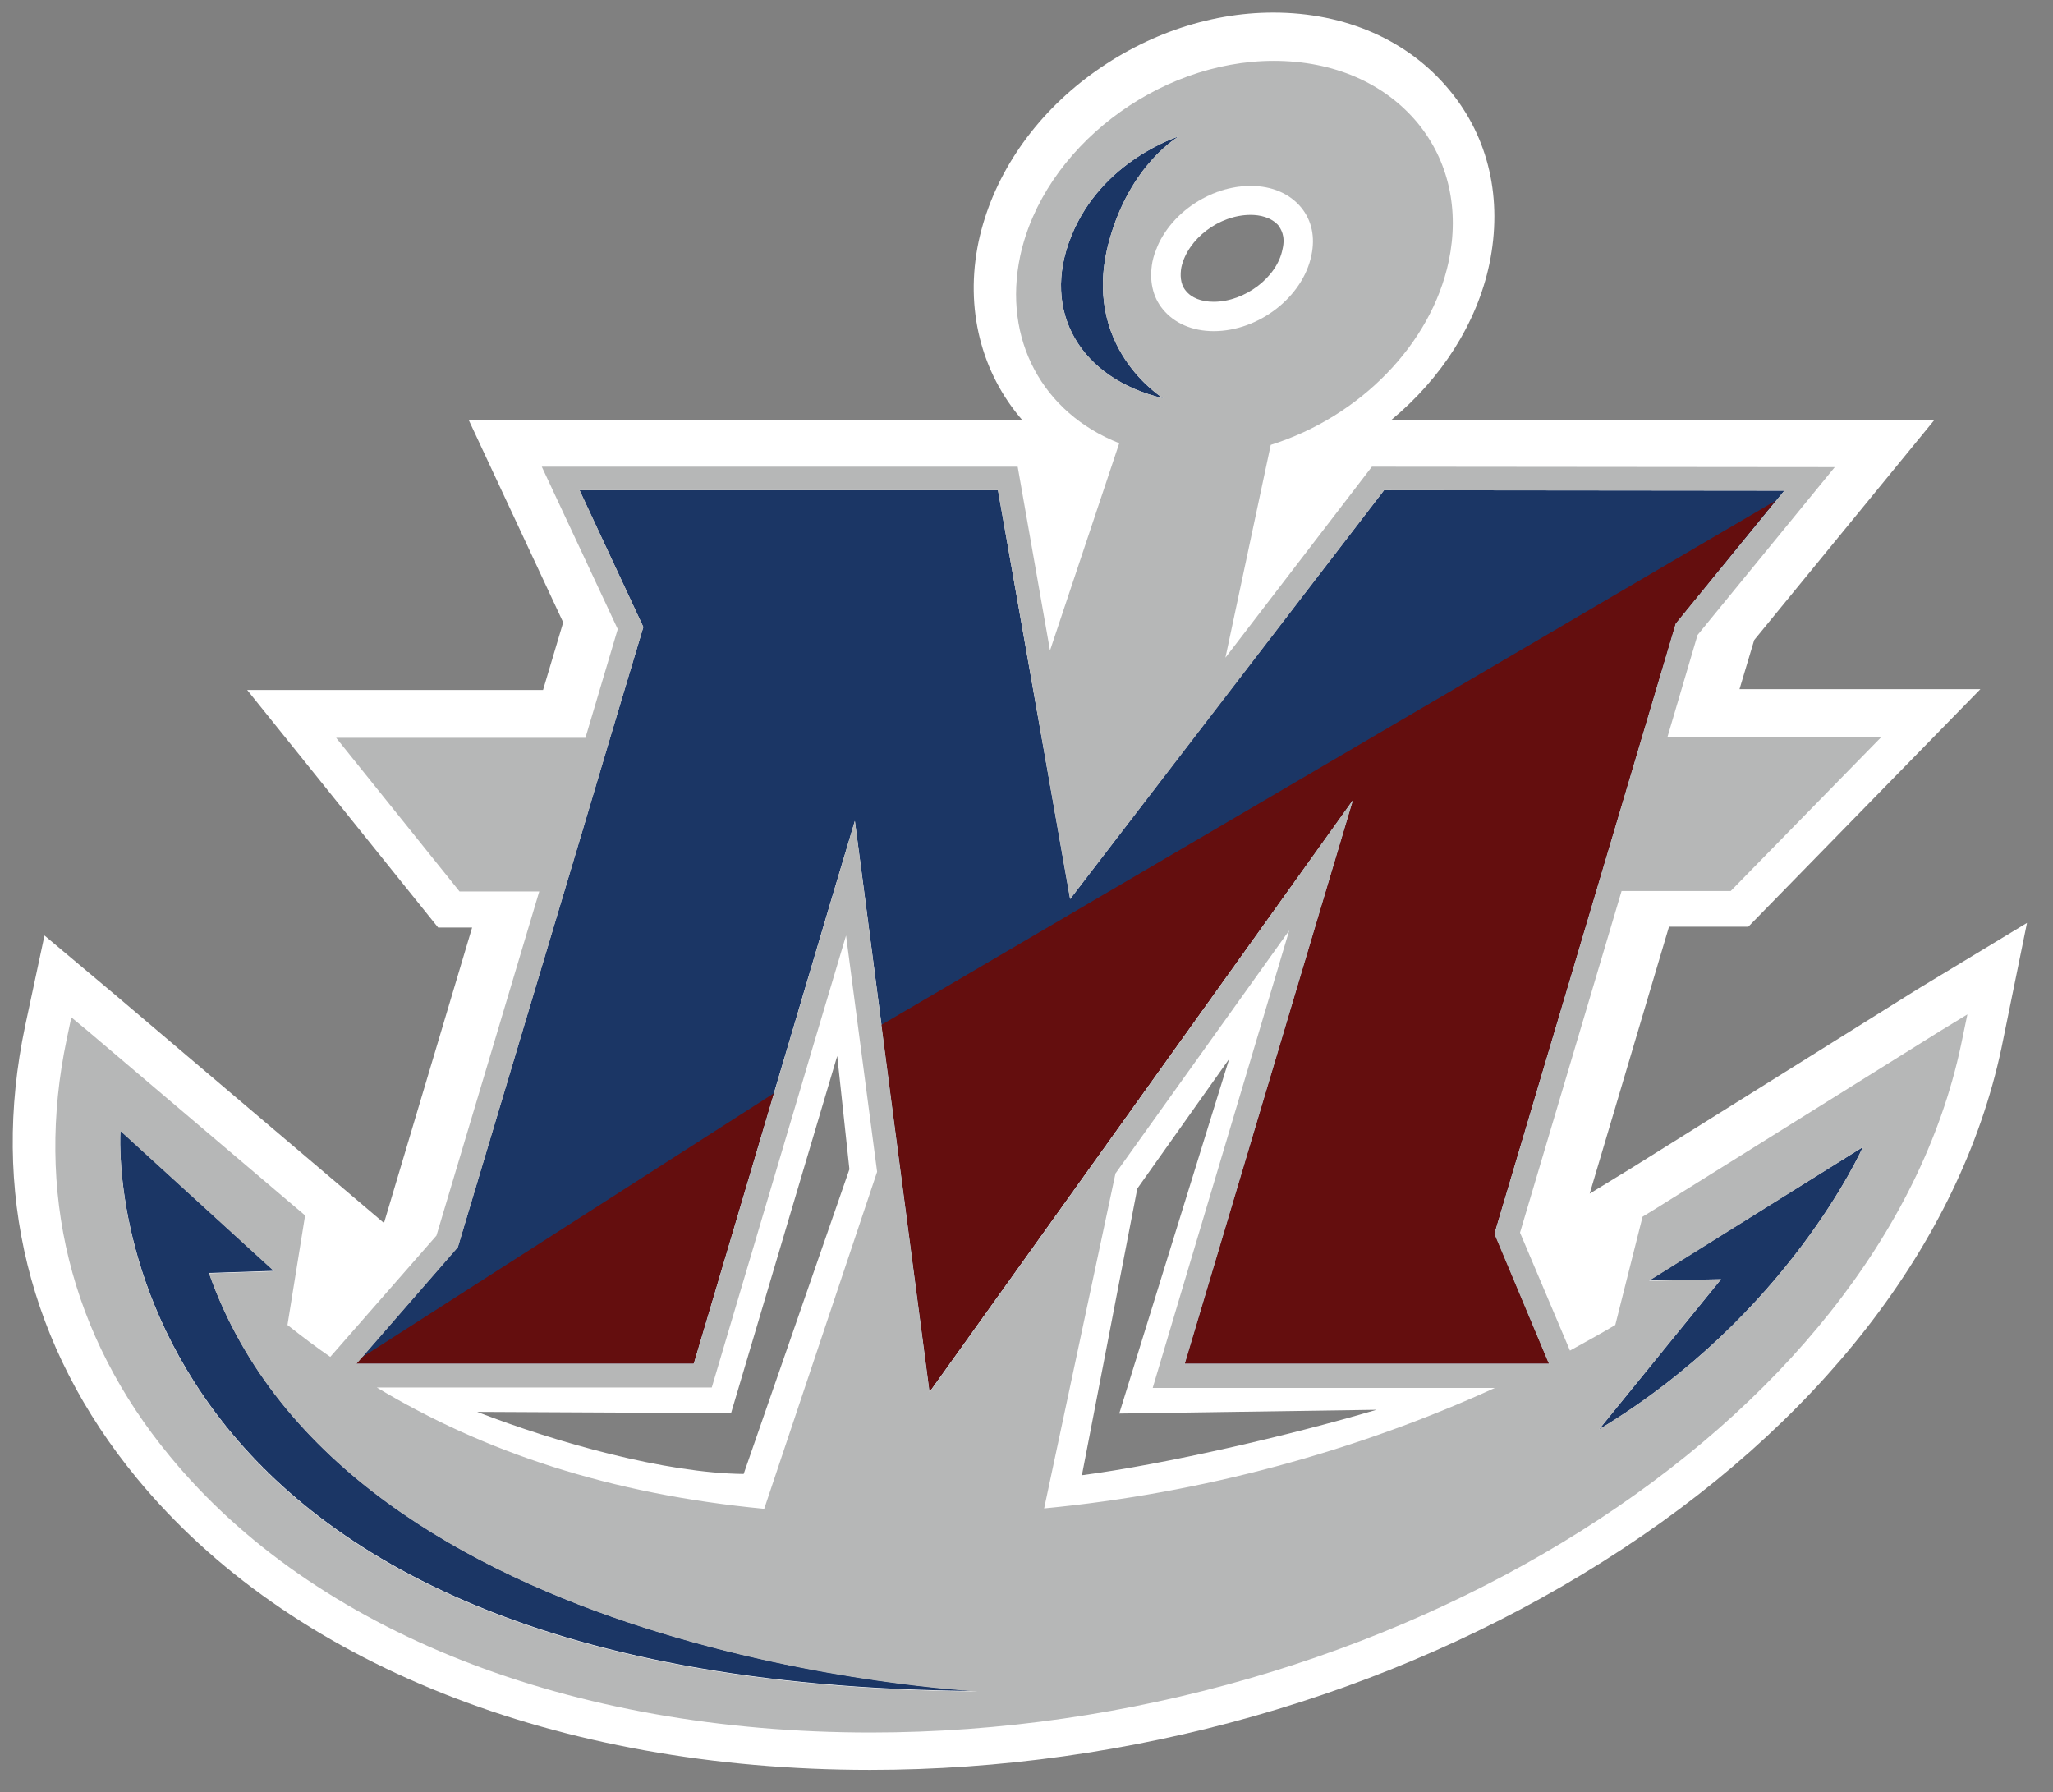 <svg xmlns="http://www.w3.org/2000/svg" xmlns:xlink="http://www.w3.org/1999/xlink" id="Layer_1" x="0px" y="0px" viewBox="0 0 489.2 427" style="enable-background:new 0 0 489.2 427;" xml:space="preserve"><rect x="0" y="0" width="489.2" height="427" fill="#808080" stroke="none"/><style type="text/css">	.st0{fill:#FFFFFF;}	.st1{fill:#1B3665;}	.st2{fill:#640E0E;}	.st3{fill:#B6B7B7;}</style><path class="st0" d="M456.9,235.7l-67.8,42.4l-10.3,6.3l18.9-63.6h18.9l55.3-56.6h-57.4l3.5-11.7l42.9-52.4L331.7,100h-0.1 c11.8-9.8,20.3-22.9,23.3-37.1c3.2-15.4-0.1-30.1-9.5-41.4C335.6,9.6,320.6,3,303.4,3c-15.7,0-31.5,5.6-44.7,15.7 c-13.3,10.2-22.3,24-25.5,38.8c-3.4,16.1,0.7,31.4,10.4,42.6H111.7l22.5,48.2l-4.8,16.1H58.9l45.5,56.6h8.1l-21,70.4L27.4,237 l-16.8-14.1L6,244.4c-8.3,39.3,0.9,76.6,26.6,107.8c36.3,44.1,100,69.5,174.7,69.5c61.9,0,123.9-17.6,174.6-49.6 c51.4-32.4,85.1-75.9,95-122.3l6.1-29.9L456.9,235.7z M177.2,351.2c-18.7-0.2-44.7-7.5-63.5-14.8l60.5,0.3l25.3-85.1l2.9,27 L177.2,351.2z M305.6,59.4c-1.3,6.7-9,12.5-16.4,12.5c-2.9,0-5.3-0.9-6.7-2.7c-1.3-1.6-1.3-3.8-1-5.5c1.5-6.8,9-12.5,16.5-12.5 c2.1,0,4.9,0.5,6.7,2.6C305.1,54.5,306.4,56.1,305.6,59.4z M282.2,77.5c-1-0.4-2-1-2.8-1.6C280.2,76.5,281.2,77.1,282.2,77.5z  M289.2,78.9L289.2,78.9c-0.6,0-1.3,0-1.9-0.1C287.9,78.9,288.5,78.9,289.2,78.9z M298,44.3L298,44.3c-7.4,0-14.7,3.8-19.2,9.5 C283.3,48.1,290.5,44.3,298,44.3z M276.6,57c-0.6,1.1-1.1,2.3-1.5,3.5C275.4,59.3,276,58.2,276.6,57z M274.6,62.4 c-0.2,1.1-0.3,2.1-0.3,3.2C274.3,64.5,274.4,63.5,274.6,62.4z M257.8,351.5l13.2-68.3l21.9-30.9l-26.2,84.5l61.3-0.9 C307.1,342.1,277.5,348.9,257.8,351.5z"></path><g>	<g>		<polygon class="st1" points="356.1,293.9 399.3,148.6 399.7,148.1 425.2,116.9 329.8,116.8 289.2,169.6 289.2,169.6 255,214.2    237.8,116.8 138.1,116.8 153.3,149.4 145.4,175.7 139,197.2 109.1,297.1 84.9,324.9 165.3,324.9 198.7,212.3 203.7,195.6    205.9,212.3 213,266.9 213,266.9 221.5,331.6 268.7,265.6 306.9,212.2 322.4,190.6 282.3,324.9 368,324.9 369.1,324.9    369.1,324.9 368.9,324.5   "></polygon>		<polygon class="st2" points="210,244.2 221.5,331.6 322.4,190.6 282.3,324.9 369.1,324.9 369.1,324.9 356.1,293.9 399.3,148.6    399.7,148.1 423.1,119.3   "></polygon>	</g>	<polygon class="st2" points="84.9,324.9 165.3,324.9 184.4,260.5 86.1,323.5  "></polygon></g><g>	<path class="st1" d="M49.8,303.3l15.5-0.5l-36.6-33.4c0,0-9.6,132.1,204.3,133.5C233,402.9,82.4,395.9,49.8,303.3z"></path>	<path class="st1" d="M264.3,57.4c5-18.3,16.6-24.9,16.6-24.9s-18.3,5.6-25.6,23.7c-7.4,18.1,2.3,34.1,21.9,38.7  C277.2,94.9,257.3,82.8,264.3,57.4z"></path>	<path class="st1" d="M410.1,304.8L381,340.6c45.3-27.3,62.9-67.3,62.9-67.3l-51,31.8L410.1,304.8z"></path></g><path class="st3" d="M462.4,245.6L394.5,288l-3.1,1.9l-6.5,25.8c-3.5,2.1-7.2,4.1-10.8,6.1l-11.9-28.1l24.2-81.4h26l35.8-36.6h-50.9 l7.2-24.4l32.7-40l-110.3-0.1L292,156.7l10.8-50.7c21.3-6.7,38.2-24,42.4-43.7c2.6-12.3,0-24-7.4-33c-7.9-9.5-20-14.8-34.3-14.8 c-27.8,0-54.9,20.9-60.4,46.5c-4.2,19.8,5.3,37.4,23.6,44.6L250.2,155l-7.7-43.8H129.1l18.1,38.7l-7.7,25.9H80.1l29.4,36.6h19 l-24.5,82l-25.3,28.9c-3.5-2.4-6.9-5-10.2-7.6l4.2-26.1l-51.6-43.8l-4.1-3.4l-1.1,5.2c-7.6,36.2,0.8,70.6,24.6,99.4 c34.4,41.8,95.3,65.8,167,65.8c124.1,0,240.7-73.5,259.8-163.9l1.5-7.2L462.4,245.6z M310.1,49.5c2.5,3.1,3.3,7,2.4,11.3 c-2,9.9-12.5,18.1-23.3,18.1c-5.1,0-9.4-1.9-12.1-5.2c-2.5-3-3.3-7-2.5-11.3c2.1-10,12.6-18.1,23.4-18.1 C303.2,44.3,307.4,46.2,310.1,49.5z M255.3,56.2c7.3-18.1,25.6-23.7,25.6-23.7s-11.6,6.6-16.6,24.9c-7,25.4,12.9,37.5,12.9,37.5 C257.6,90.3,247.9,74.3,255.3,56.2z M109.1,297.2l29.9-99.9l6.4-21.5l0,0l7.9-26.4l-15.2-32.6h99.7l17.2,97.4l34.2-44.5l0,0 l40.6-52.9l95.4,0.1l-25.5,31.2l-0.4,0.5L356.1,294l12.8,30.5l0,0l0.2,0.4v0.1H368h-85.7l40.1-134.4l-15.5,21.7l0,0l-38.1,53.3l0,0 l-47.3,66.1L213,267l0,0l-7.1-54.6l0,0l-2.2-16.8l-5,16.8l0,0L165.3,325H84.9L109.1,297.2z M169.6,330.6l21.5-72.4l2.3-7.8l8.2-27.5 l7.4,56.3l-26.9,80.3c-36.7-3.5-66.7-13.5-92.3-28.9H169.6L169.6,330.6z M28.7,269.5l36.6,33.4l-15.5,0.5 C82.4,395.9,233,403,233,403C19.1,401.6,28.7,269.5,28.7,269.5z M265.8,279.6l41.4-57.9l-31.4,105.2l-1.1,3.7v0.1h81.5 c-33.1,15.1-69.8,25.1-107.4,28.7L265.8,279.6z M381,340.6l29.1-35.8l-17.2,0.4l51-31.9C443.9,273.3,426.3,313.3,381,340.6z"></path></svg>
